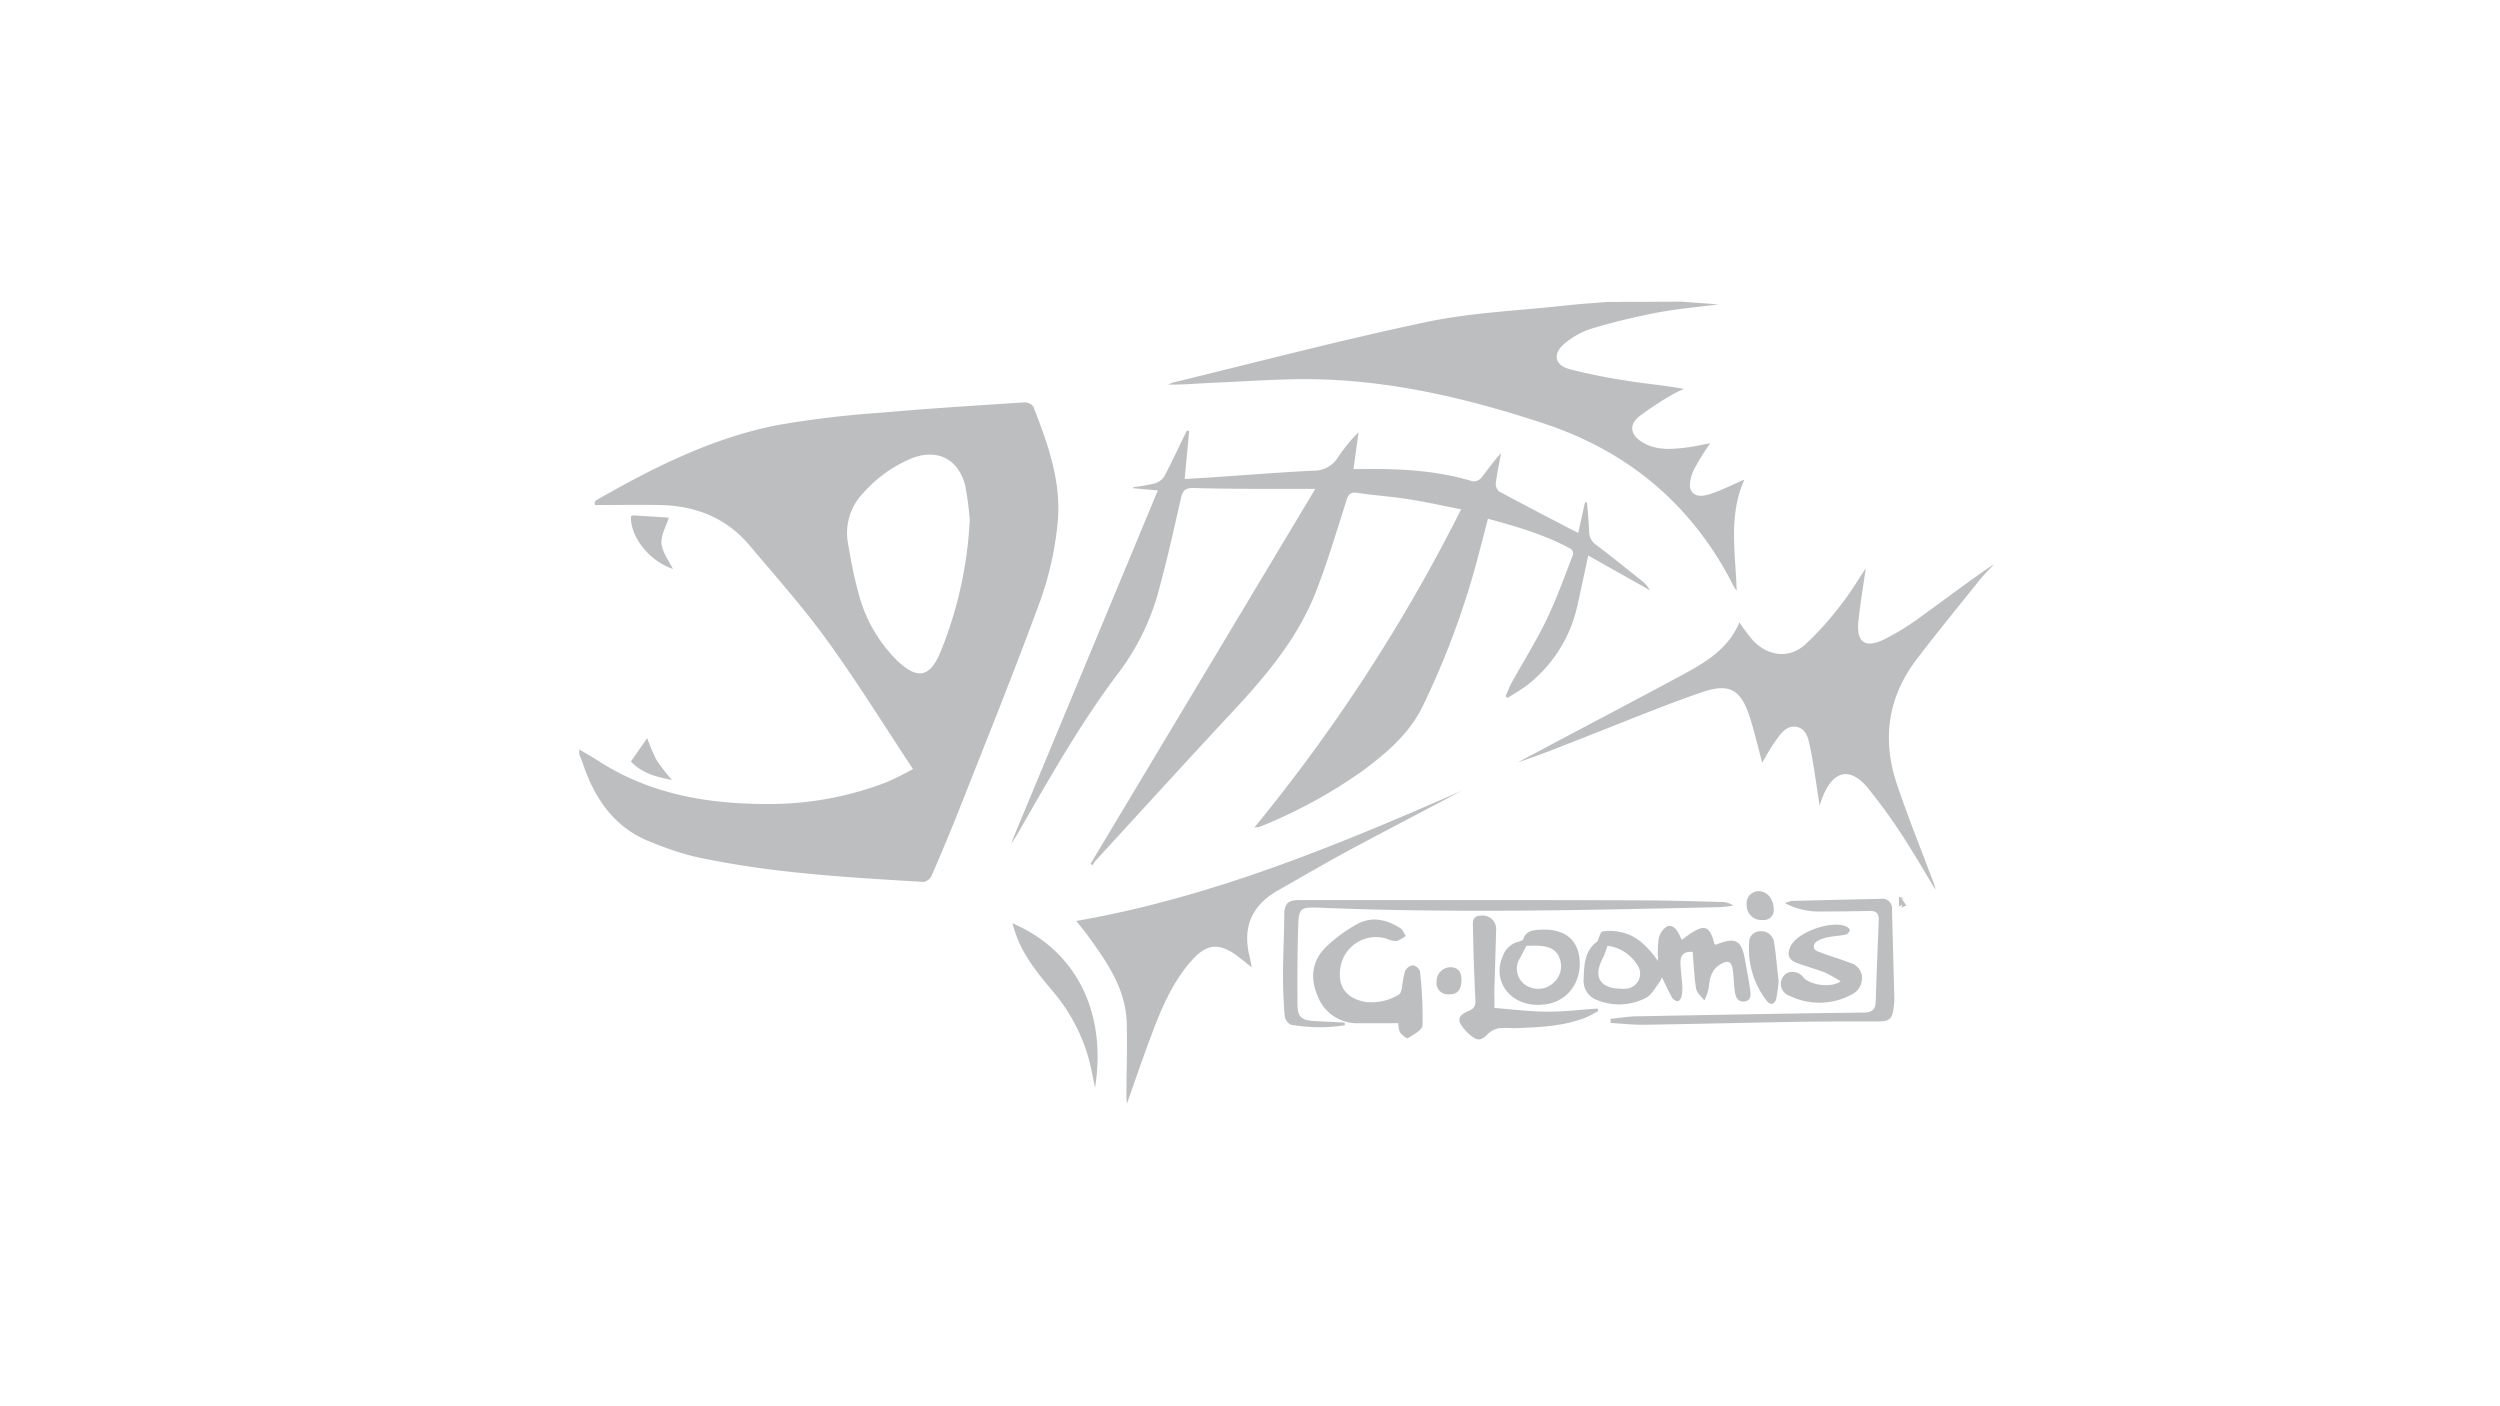 <svg id="Layer_1" data-name="Layer 1" xmlns="http://www.w3.org/2000/svg" viewBox="0 0 450 253"><defs><style>.cls-1{fill:#bcbec0;}</style></defs><title>gloomis</title><path class="cls-1" d="M104.25,134.9c1.16.69,2.34,1.34,3.47,2.07,9.71,6.27,20.54,7.89,31.82,7.74a58.56,58.56,0,0,0,20.06-3.92,50.88,50.88,0,0,0,4.73-2.37c-5.27-7.95-10.1-15.78-15.49-23.2-4.33-6-9.26-11.5-14-17.14-4.12-4.85-9.56-7-15.85-7.17-4-.08-7.92,0-11.88,0l-.1-.5a1.51,1.51,0,0,1,.36-.39c10.27-5.88,20.82-11.19,32.52-13.49a178.48,178.48,0,0,1,18.76-2.25c8.56-.76,17.13-1.29,25.7-1.85a2,2,0,0,1,1.64.74c2.63,6.71,5.1,13.57,4.39,20.86a57.92,57.92,0,0,1-3.19,14.25c-4.59,12.55-9.62,24.94-14.51,37.37-1.59,4-3.28,8.05-5,12a2,2,0,0,1-1.44,1.1c-13.94-.85-27.91-1.6-41.6-4.65a55.51,55.51,0,0,1-7.24-2.44c-6.73-2.52-10.34-7.8-12.52-14.32-.17-.51-.39-1-.59-1.48Zm70.3-41.32a53.71,53.71,0,0,0-.8-6.11c-1.19-4.88-5.1-6.82-9.75-4.93a23.81,23.81,0,0,0-8.54,6.12,10.34,10.34,0,0,0-2.82,9.15c.51,2.88,1,5.77,1.8,8.59a26.31,26.31,0,0,0,6.91,12.37c3.74,3.65,6.06,3.26,8-1.57A72,72,0,0,0,174.55,93.58Z"/><path class="cls-1" d="M302.65,54.3l6.68.49c-3.82.49-7.49.8-11.08,1.49a120.36,120.36,0,0,0-11.85,2.89,14.41,14.41,0,0,0-4.78,2.68c-2.17,1.8-1.81,3.86.88,4.59a104.46,104.46,0,0,0,10.84,2.17c3.2.51,6.44.77,9.78,1.4a17.06,17.06,0,0,0-1.93.92A54.26,54.26,0,0,0,295,75c-1.82,1.5-1.5,3.26.51,4.53,2.41,1.53,5.09,1.37,7.75,1.06,1.5-.17,3-.52,4.59-.81a43.06,43.06,0,0,0-3,4.86c-.49,1.09-.93,2.73-.46,3.62.76,1.44,2.55,1,3.86.52,1.84-.63,3.59-1.52,5.74-2.46-2.94,6.59-1.57,13.27-1.39,20a7.33,7.33,0,0,1-.55-.82C304.58,90.73,292.83,81,277.2,76c-12.64-4.13-25.53-7.22-38.87-7.69-6.61-.24-13.24.32-19.86.58-2.71.11-5.41.39-8.18.33a6.55,6.55,0,0,1,.86-.37c15.25-3.69,30.43-7.7,45.78-10.92,8.1-1.7,16.48-2,24.74-2.93,2.53-.28,5.07-.44,7.6-.65Z"/><path class="cls-1" d="M225.79,148.94A308,308,0,0,0,263,91.68c-3.16-.62-6.23-1.31-9.32-1.8s-6.26-.71-9.38-1.16c-1.16-.17-1.57.19-1.92,1.29-1.78,5.58-3.44,11.23-5.58,16.67-3.37,8.54-9.28,15.38-15.47,22-8.15,8.75-16.2,17.61-24.28,26.42a3.64,3.64,0,0,0-.38.67l-.36-.3L236.75,88h-5.2c-5.6,0-11.2,0-16.8-.16-1.41,0-1.87.49-2.16,1.74-1.26,5.56-2.5,11.14-4,16.65a43,43,0,0,1-7.43,15.11c-6.78,9-12.3,18.83-17.91,28.58a12.1,12.1,0,0,1-1.26,1.88c8.77-21.08,17.54-42.16,26.42-63.52L204,87.88v-.19A32,32,0,0,0,207.9,87a3.11,3.11,0,0,0,1.73-1.34c1.4-2.67,2.65-5.43,4-8.15l.42.09c-.26,2.81-.53,5.62-.8,8.62,1.69-.1,3.29-.19,4.9-.3,6.07-.41,12.14-.89,18.22-1.2a5.05,5.05,0,0,0,4.45-2.38,28.76,28.76,0,0,1,3.72-4.54l-.91,6.63h1.89c6.6-.09,13.15.27,19.53,2.2a1.81,1.81,0,0,0,1.54-.56c1.18-1.47,2.22-3.05,3.6-4.49-.33,1.78-.71,3.55-.94,5.34a1.83,1.83,0,0,0,.56,1.52c4.68,2.52,9.41,5,14.27,7.49.4-1.79.81-3.64,1.22-5.5h.36c.14,1.74.33,3.47.38,5.21a2.85,2.85,0,0,0,1.27,2.44c2.77,2.09,5.48,4.28,8.2,6.45a5,5,0,0,1,1.47,1.71L285.88,100c-.65,3-1.23,5.8-1.86,8.58a24.85,24.85,0,0,1-9.17,14.78c-1.11.84-2.33,1.52-3.5,2.27l-.35-.3c.36-.8.66-1.64,1.08-2.41,2.1-3.8,4.42-7.48,6.3-11.38s3.24-7.8,4.78-11.73a1.14,1.14,0,0,0-.39-1c-4.65-2.55-9.69-4-14.94-5.44-.71,2.72-1.36,5.29-2.05,7.85a148.93,148.93,0,0,1-9.62,25.76c-2.43,5.06-6.58,8.58-11,11.85a89.88,89.88,0,0,1-18.42,10A6.12,6.12,0,0,1,225.79,148.94Z"/><path class="cls-1" d="M327.53,145c-.57-3.55-1-7.05-1.71-10.5-.3-1.5-.68-3.39-2.51-3.67s-2.85,1.33-3.79,2.65-1.52,2.47-2.33,3.79c-.72-2.72-1.34-5.34-2.14-7.91-1.63-5.25-3.67-6.52-8.86-4.71-7.13,2.48-14.11,5.38-21.14,8.13-3.92,1.53-7.83,3.13-11.86,4.45l7.53-4c7.3-3.87,14.61-7.71,21.88-11.63,4.29-2.3,8.49-4.74,10.49-9.58a35.91,35.91,0,0,0,2.44,3.26c2.7,2.83,6.41,3.34,9.35.79a55.11,55.11,0,0,0,6.6-7.36c1.55-1.93,2.81-4.1,4.35-6.4-.47,3.37-1,6.41-1.31,9.47-.41,3.85,1.18,5,4.69,3.28a44.83,44.83,0,0,0,6.37-3.92c4.44-3.2,8.79-6.53,13.37-9.62-.88,1-1.82,1.89-2.64,2.91-3.77,4.7-7.59,9.37-11.25,14.16-5.23,6.82-6.34,14.44-3.63,22.51,1.95,5.81,4.25,11.5,6.4,17.24a7,7,0,0,1,.57,1.81c-2-3.26-3.92-6.59-6-9.79a101,101,0,0,0-6.22-8.56c-3.11-3.75-6.12-3.15-8,1.4C327.91,143.82,327.73,144.43,327.53,145Z"/><path class="cls-1" d="M263.05,142.37c-6.91,3.65-13.84,7.25-20.72,10.95-4.11,2.21-8.12,4.61-12.2,6.89-4.9,2.74-6.59,6.8-5.15,12.21.12.46.18.94.33,1.71-1-.82-1.87-1.53-2.74-2.17-3.11-2.25-5.29-2.09-7.87.71-3.22,3.5-5.18,7.76-6.87,12.12-1.74,4.51-3.3,9.08-5,13.91,0-.55-.08-.86-.08-1.17,0-4.46.19-8.91.07-13.36-.18-6.32-3.71-11.22-7.25-16.07-.48-.65-1-1.26-1.84-2.33C218.23,161.51,240.72,152.14,263.05,142.37Z"/><path class="cls-1" d="M302.72,169.19c3.91-3.07,5-2.89,5.88.77.09,0,.2.1.27.08,3.6-1.44,4.65-.84,5.28,3,.29,1.71.65,3.41.88,5.13.11.84.23,1.91-1,2.09s-1.61-.8-1.76-1.73c-.2-1.34-.17-2.72-.38-4-.24-1.5-.83-1.7-2.15-1-1.72,1-2,2.57-2.16,4.29a10.69,10.69,0,0,1-.8,2.26c-.51-.7-1.35-1.35-1.48-2.12-.36-2.18-.43-4.4-.62-6.62-1.54-.1-2.25.51-2.2,2.08.05,1.36.26,2.71.33,4.06a6.93,6.93,0,0,1-.14,1.93c-.07.32-.44.8-.67.8a1.36,1.36,0,0,1-1-.58c-.66-1.18-1.21-2.41-1.86-3.73a5,5,0,0,1-.5,1c-.73.93-1.33,2.13-2.29,2.67a10.47,10.47,0,0,1-8.82.46,3.66,3.66,0,0,1-2.47-3.85c.09-2.45.12-4.94,2.35-6.64,0,0,.1-.06.12-.1.31-.62.53-1.7.95-1.78a8.65,8.65,0,0,1,3.2.12c2.56.47,4.34,2.13,5.91,4.07.3.37.58.75.88,1.15a19.49,19.49,0,0,1,.07-3.91,3.46,3.46,0,0,1,1.51-2.33c1.06-.41,1.84.6,2.29,1.61Zm-13.39,1.05a14.23,14.23,0,0,1-.79,2.17c-1.83,3.35-.6,5.51,3.21,5.56a7.3,7.3,0,0,0,.81,0,2.71,2.71,0,0,0,2.06-4.41A7.33,7.33,0,0,0,289.33,170.24Z"/><path class="cls-1" d="M242.05,184.55a30,30,0,0,1-9.65-.09,2.07,2.07,0,0,1-1.15-1.51c-.21-2.48-.31-5-.31-7.47,0-3.52.21-7,.22-10.57,0-2.16.53-2.9,2.7-2.9,9.74,0,19.47,0,29.21,0,10.82,0,21.64,0,32.45.06,4.84,0,9.68.17,14.51.29A3.67,3.67,0,0,1,312,163a22.55,22.55,0,0,1-2.3.28c-23.86.54-47.73,1.1-71.59.13-4.27-.17-4.34-.18-4.46,4.09s-.13,8.7-.11,13c0,2.64.63,3.17,3.33,3.3l5.18.27Z"/><path class="cls-1" d="M251.71,184.18c-2.44,0-4.76,0-7.07,0a7.62,7.62,0,0,1-7.51-5c-1.37-3.29-.93-6.37,1.66-8.83a26.77,26.77,0,0,1,5.47-4c2.68-1.48,5.38-.84,7.85.76.42.28.61.9.91,1.36a5.39,5.39,0,0,1-1.6.91,3.89,3.89,0,0,1-1.72-.38,6.48,6.48,0,0,0-8.4,5c-.62,3.56,1,5.74,4.55,6.36a9.43,9.43,0,0,0,5.92-1.32c.32-.16.48-.77.57-1.21a21.45,21.45,0,0,1,.56-3,1.92,1.92,0,0,1,1.4-1.08,1.74,1.74,0,0,1,1.3,1.1,74.85,74.85,0,0,1,.46,9.69c0,.84-1.63,1.69-2.64,2.34-.18.12-1.12-.59-1.44-1.09A4.21,4.21,0,0,1,251.71,184.18Z"/><path class="cls-1" d="M289.89,183.39c1.55-.16,3.09-.42,4.64-.45,13.64-.26,27.27-.51,40.91-.68,1.57,0,2.15-.56,2.19-2,.15-4.88.35-9.77.55-14.65.05-1.2-.48-1.67-1.65-1.64-2.88.06-5.76.1-8.64.1a13.26,13.26,0,0,1-6.6-1.5,6.34,6.34,0,0,1,1.26-.4q8-.21,15.95-.38a1.76,1.76,0,0,1,2.07,1.93c.12,5.32.28,10.64.41,16a13.34,13.34,0,0,1-.14,1.78c-.22,1.84-.74,2.34-2.63,2.36-4.68,0-9.35,0-14,.06-9.5.16-19,.4-28.51.54-1.93,0-3.86-.21-5.79-.33Z"/><path class="cls-1" d="M269,181.43c3.21.25,6.29.65,9.37.67s6.1-.35,9.16-.56l.18.42a22.23,22.23,0,0,1-2.26,1.2c-4.18,1.63-8.59,1.76-13,1.92a16.09,16.09,0,0,0-2.6,0,3.88,3.88,0,0,0-2,1c-1.18,1.23-1.85,1.37-3.18.26a9,9,0,0,1-.94-.91c-1.55-1.74-1.43-2.6.72-3.51,1-.43,1.17-1,1.12-2q-.32-6.35-.43-12.71c0-1-.31-2.37,1.42-2.39a2.42,2.42,0,0,1,2.74,2.66c-.09,3.75-.22,7.5-.33,11.25C269,179.63,269,180.43,269,181.43Z"/><path class="cls-1" d="M331.31,176.63a26.21,26.21,0,0,0-2.81-1.57c-1.66-.65-3.4-1.1-5.07-1.73-1.51-.57-1.82-1.53-1.13-3,1.24-2.59,7.53-4.8,10.12-3.52.25.12.6.51.55.64-.11.31-.41.72-.69.77-1.22.25-2.48.28-3.68.58-.73.19-1.75.56-2,1.13-.49,1.14.74,1.37,1.49,1.66,1.62.61,3.29,1.08,4.9,1.72a2.83,2.83,0,0,1,2.17,2.58,3.32,3.32,0,0,1-1.93,3.16,12.19,12.19,0,0,1-11.12.19,2.28,2.28,0,0,1-1.52-2.6,2.38,2.38,0,0,1,1.14-1.53,2.43,2.43,0,0,1,2.89.84C325.86,177.37,329.78,177.85,331.31,176.63Z"/><path class="cls-1" d="M182.21,166.18c11.46,4.87,17.06,16,14.9,29.6-.26-1.25-.45-2.19-.64-3.13a31.89,31.89,0,0,0-7.05-14.32c-2.66-3.17-5.29-6.36-6.63-10.37C182.62,167.45,182.46,167,182.21,166.18Z"/><path class="cls-1" d="M276.92,180.88c-5.21.05-8.39-4.38-6.4-8.81a4.06,4.06,0,0,1,2.92-2.6c.27-.05.68-.22.75-.43.5-1.54,1.8-1.61,3-1.69,4.28-.26,6.8,1.65,7.13,5.33.37,4.21-2.27,7.65-6.23,8.11C277.7,180.84,277.27,180.86,276.92,180.88Zm-2.18-10.63c-.41.79-.76,1.51-1.14,2.21a3.54,3.54,0,0,0,1.91,5.29,4,4,0,0,0,4.21-.93,3.91,3.91,0,0,0,1-4.32c-.56-1.64-1.94-2.1-3.45-2.24C276.46,170.18,275.59,170.25,274.74,170.25Z"/><path class="cls-1" d="M320.15,176.6a27.24,27.24,0,0,1-.41,3.1c-.26,1.09-1.07,1.35-1.74.43a15.2,15.2,0,0,1-3.15-10.5,1.94,1.94,0,0,1,2-2,2.3,2.3,0,0,1,2.48,1.93C319.68,171.84,319.86,174.16,320.15,176.6Z"/><path class="cls-1" d="M121.13,102.41c-4.17-1.38-7.71-5.72-7.56-9.49a1.43,1.43,0,0,1,.44-.15l6.38.4c-.48,1.57-1.46,3.19-1.32,4.7S120.43,101,121.13,102.41Z"/><path class="cls-1" d="M113.56,137.07l2.94-4.21a32.75,32.75,0,0,0,1.7,4,33.11,33.11,0,0,0,2.76,3.53C118.12,139.85,115.61,139.21,113.56,137.07Z"/><path class="cls-1" d="M319.28,163.73a1.78,1.78,0,0,1-2,1.87,2.65,2.65,0,0,1-2.88-2.78,2.18,2.18,0,0,1,2.07-2.41C318,160.37,319.24,161.69,319.28,163.73Z"/><path class="cls-1" d="M263.06,176.54c-.08,1.76-.79,2.5-2.32,2.43a2,2,0,0,1-2.15-2.27,2.52,2.52,0,0,1,2.54-2.6C262.47,174.14,263.13,175,263.06,176.54Z"/><path class="cls-1" d="M343.12,163l-.87.38.16-.52-.59.3v-1.74l1.16.54-.85-.53Z"/></svg>